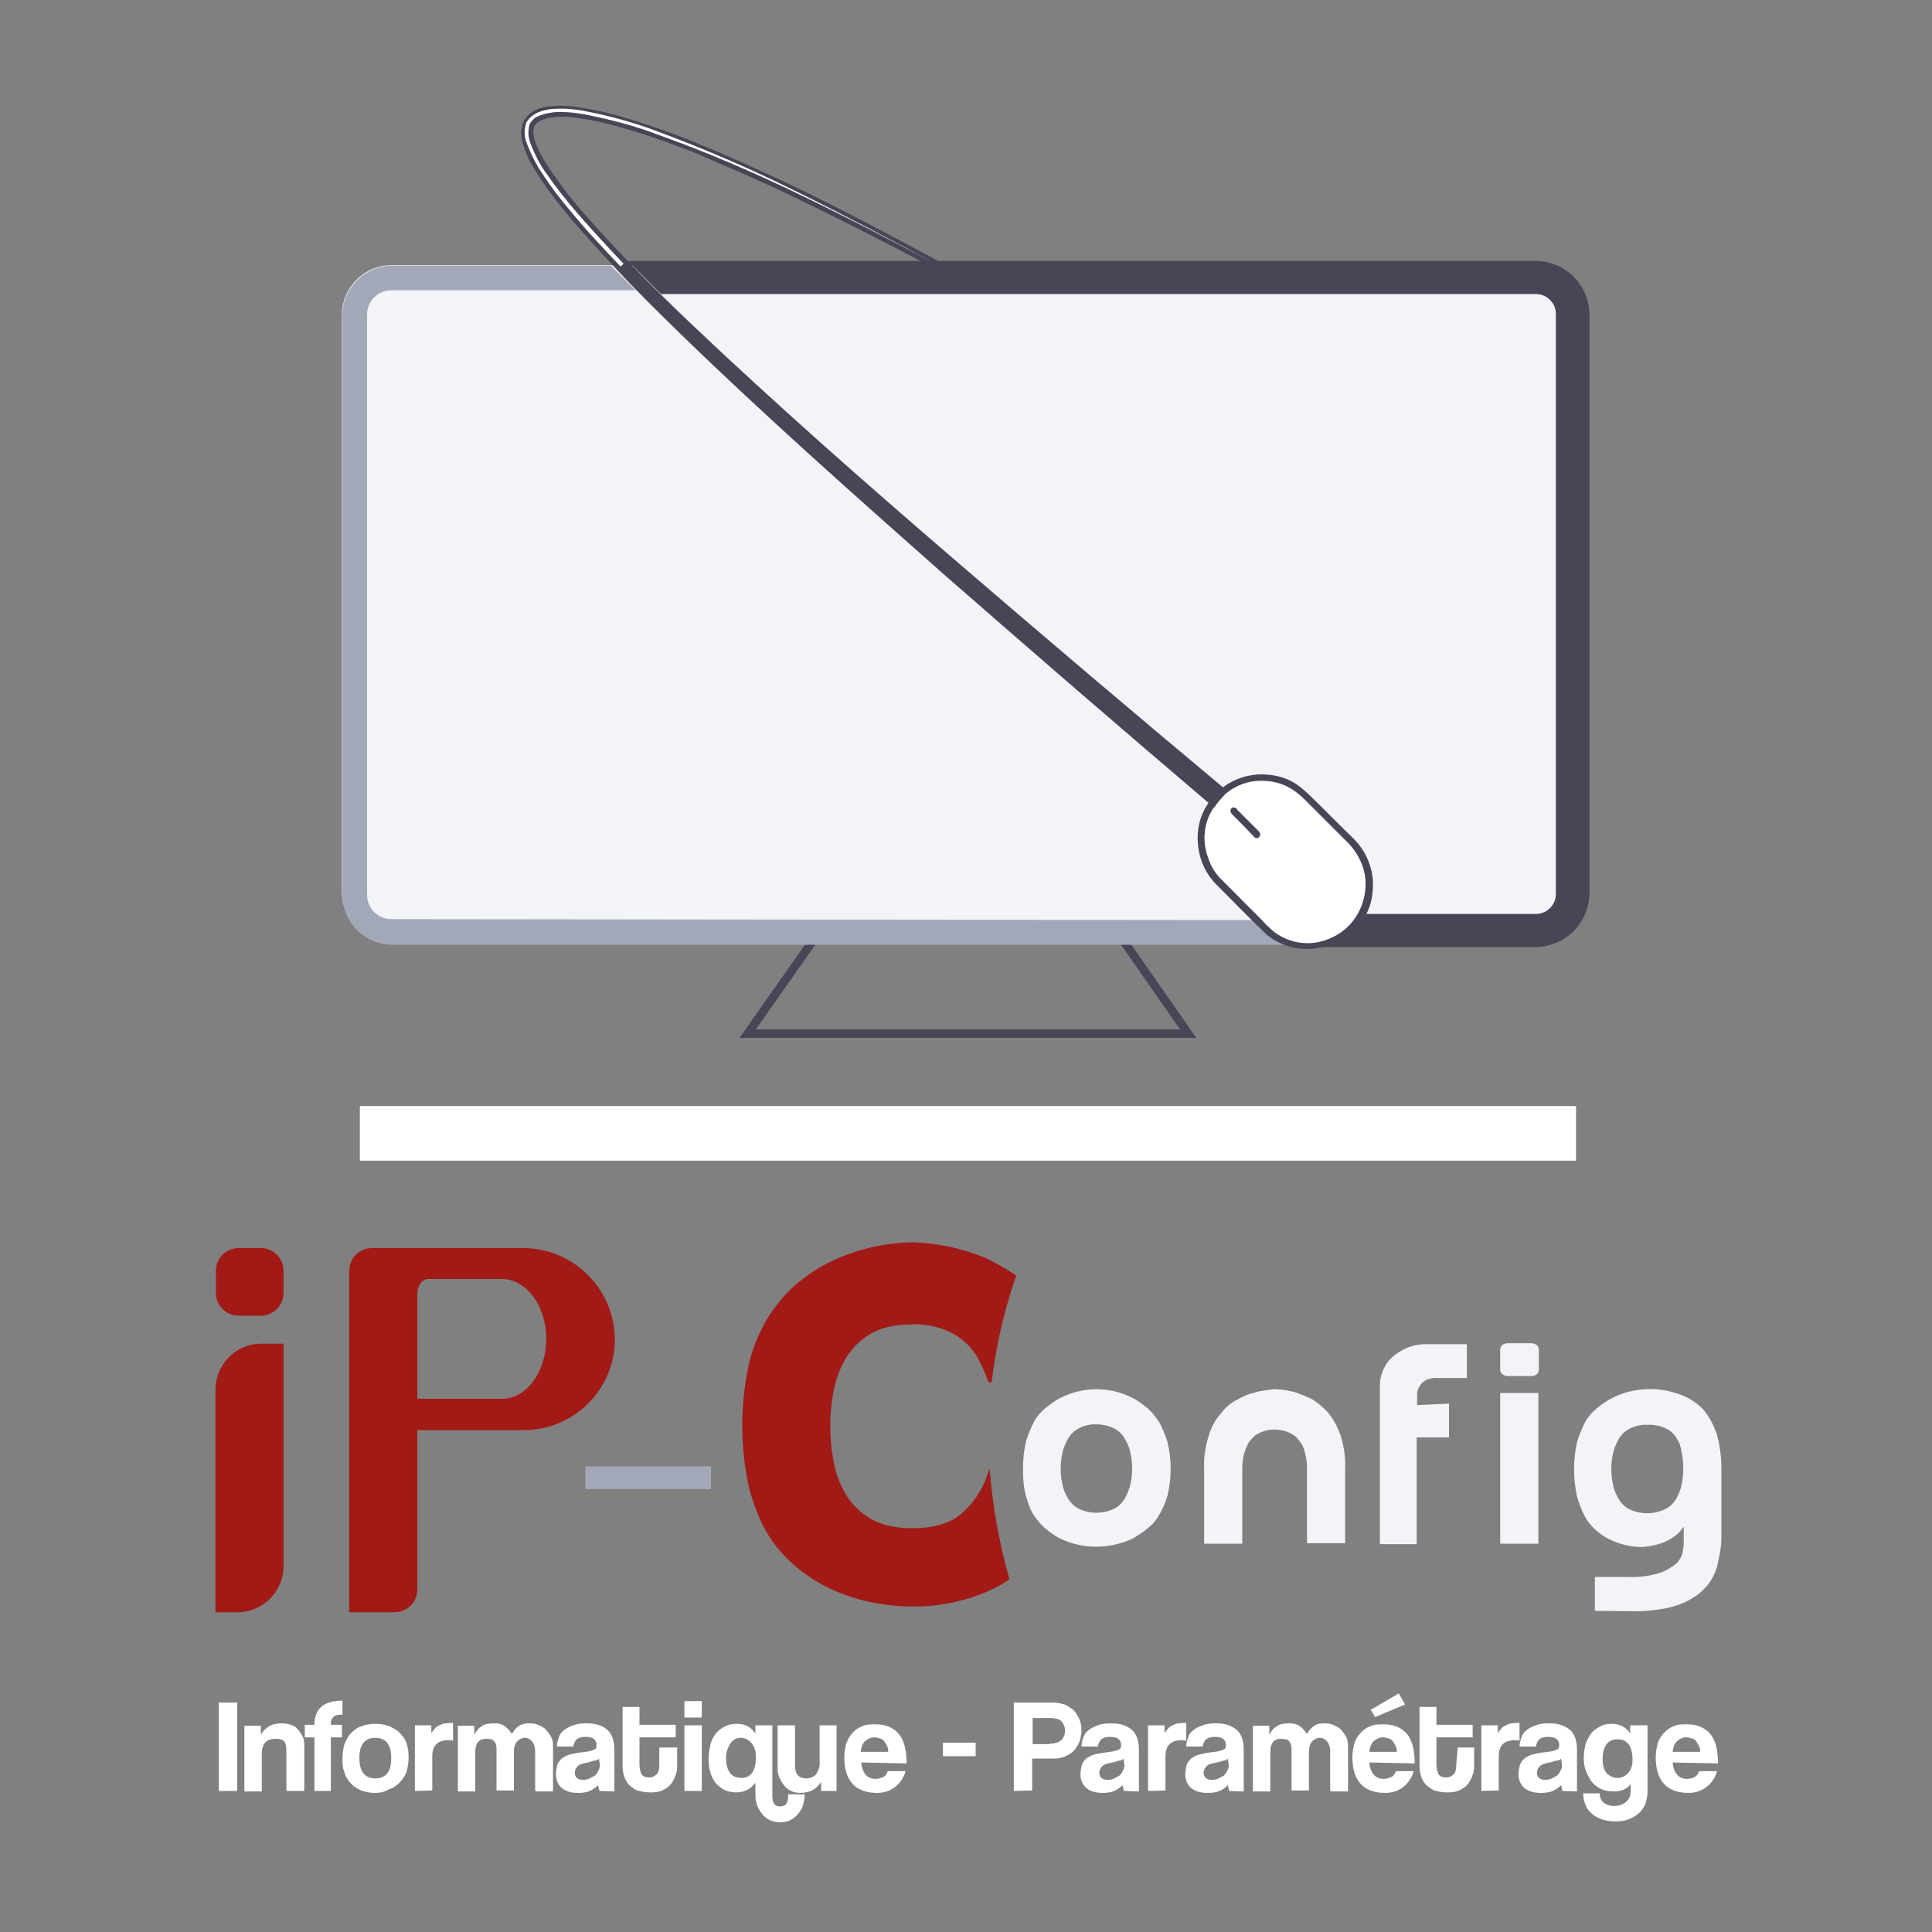 <?xml version="1.0" encoding="utf-8"?>
<!-- Generator: Adobe Illustrator 25.1.0, SVG Export Plug-In . SVG Version: 6.00 Build 0)  -->
<svg version="1.1" id="Calque_1" xmlns="http://www.w3.org/2000/svg" xmlns:xlink="http://www.w3.org/1999/xlink" x="0px" y="0px"
	 viewBox="0 0 400 400" style="enable-background:new 0 0 400 400;" xml:space="preserve">
<rect x="0" y="0" width="400" height="400" fill="#808080" stroke="none"/>
<style type="text/css">
	.st0{fill:#F2F4F7;}
	.st1{fill:#FFFFFF;}
	.st2{fill:#A21A16;}
	.st3{fill:none;stroke:#474656;stroke-width:1.75;stroke-miterlimit:10;}
	.st4{fill:#A3A8B8;}
	.st5{fill:#474656;stroke:#474656;stroke-width:1.75;stroke-miterlimit:10;}
	.st6{fill:#474656;}
	.st7{enable-background:new    ;}
</style>
<g id="Calque_3">
	<path class="st0" d="M81.1,54.9h236.8c5.7,0,10.3,4.6,10.3,10.3v119.5c0,5.7-4.6,10.3-10.3,10.3H81.1c-5.7,0-10.3-4.6-10.3-10.3
		V65.2C70.8,59.5,75.4,54.9,81.1,54.9z"/>
	<rect x="74.5" y="229" class="st1" width="251.8" height="11.3"/>
	<path class="st0" d="M341.2,287.6c2.3-0.1,4.7,0.4,6.9,1.2c1.8,0.7,3.4,1.8,4.7,3.2c1.2,1.5,2.1,3.3,2.7,5.1
		c0.6,2.3,0.9,4.6,0.9,6.9v14c0,1.2-0.1,2.3-0.3,3.5c-0.2,1-0.4,1.9-0.6,2.9c-0.4,1.3-1.1,2.7-1.9,3.7c-1,1.2-2,2.1-3.4,2.9
		c-1.5,0.9-3.2,1.5-4.9,1.9c-2.1,0.4-4.3,0.7-6.5,0.7l-8.6-0.1v-7h6.9c2.3,0.1,4.5-0.2,6.7-0.9c1.2-0.4,2.4-1.2,3.4-2
		c0.6-0.7,1.1-1.5,1.2-2.4c0.1-0.6,0.2-1.2,0.2-1.9v-3.9l1.4-1.8c-0.6,1.5-1.5,2.8-2.7,4c-1,0.8-2.1,1.5-3.3,1.9
		c-1.2,0.4-2.6,0.7-3.9,0.8c-2.5,0-4.9-0.6-7.1-1.7c-1-0.5-1.9-1.2-2.7-1.9c-0.9-0.8-1.7-1.8-2.2-2.8c-0.7-1.3-1.2-2.7-1.6-4.1
		c-0.4-1.9-0.6-3.7-0.6-5.6s0.2-3.8,0.6-5.6c0.4-1.4,1-2.8,1.7-4.2c0.6-1.1,1.5-2.1,2.5-2.9c0.9-0.7,1.8-1.4,2.8-1.9
		C335.9,288.3,338.4,287.7,341.2,287.6z M348.5,304.1c0-1.1-0.1-2.2-0.3-3.3s-0.4-2-1-2.9c-0.5-0.9-1.3-1.7-2.2-2.1
		c-1.2-0.6-2.6-0.9-4-0.8c-1.3-0.1-2.7,0.3-3.8,0.9c-0.9,0.5-1.7,1.3-2.2,2.3c-0.5,0.9-0.9,1.9-1.1,3c-0.4,1.9-0.4,4,0,5.9
		c0.2,1.1,0.5,2,1.1,3c0.5,1,1.3,1.8,2.2,2.3c2.4,1.2,5.2,1.2,7.7,0c0.9-0.5,1.7-1.3,2.2-2.2c0.5-0.9,0.9-1.9,1.1-3
		C348.4,306.1,348.5,305.1,348.5,304.1L348.5,304.1z"/>
	<path class="st0" d="M310.6,281.5c0-0.9,0-1.6,0-2c0-0.4,0.1-0.7,0.4-1c0.4-0.3,0.7-0.4,1.2-0.4c0.5,0,1.3,0,2.4,0s1.8,0,2.4,0
		c0.4,0,0.8,0.1,1.2,0.4c0.3,0.3,0.4,0.6,0.4,1c0,0.4,0,1.2,0,2c0,0.9,0,1.6,0,2c0,0.4-0.1,0.7-0.4,1c-0.4,0.3-0.7,0.4-1.2,0.4
		c-0.5,0-1.3,0-2.4,0s-1.8,0-2.4,0c-0.4,0-0.8-0.1-1.2-0.4c-0.3-0.3-0.4-0.6-0.4-1C310.6,283.1,310.6,282.4,310.6,281.5z
		 M318.5,288.4v31.2h-7.9v-31.2H318.5z"/>
	<path class="st0" d="M300,290.6v7h-6.7v22.1h-7.6v-32.4c-0.1-1.8,0.4-3.5,1.4-5c0.8-1.2,1.9-2,3.1-2.7c1.4-0.8,2.9-1.2,4.5-1.3h9v7
		h-6c-0.8-0.1-1.7,0.1-2.4,0.4c-0.5,0.3-1,0.6-1.3,1.2c-0.4,0.4-0.5,1.1-0.6,1.6v2.4L300,290.6z"/>
	<path class="st0" d="M263.8,287.6l1.4,0.1c1,0.1,1.9,0.3,2.8,0.5c1.2,0.4,2.3,0.9,3.5,1.4c1.2,0.7,2.4,1.7,3.4,2.8
		c1.2,1.4,1.9,2.9,2.6,4.6c0.7,2.2,1.1,4.6,1,6.9v15.6h-7.9V304c0-1-0.1-1.9-0.3-2.7c-0.2-0.9-0.4-1.8-1-2.6c-0.5-0.8-1.2-1.5-2-1.9
		c-2.1-1.1-4.7-1.1-6.8,0c-0.8,0.4-1.5,1.2-2,1.9c-0.4,0.8-0.8,1.7-1,2.6c-0.2,0.9-0.3,1.9-0.3,2.7v15.6h-7.9V304
		c-0.1-2.4,0.3-4.7,1-6.9c0.5-1.7,1.4-3.3,2.6-4.6c0.9-1.2,2-2.1,3.4-2.8c1.1-0.6,2.2-1.1,3.5-1.4c0.9-0.3,1.9-0.4,2.7-0.5
		L263.8,287.6z"/>
	<path class="st0" d="M211.8,304.1c0-1.9,0.2-3.8,0.6-5.6c0.4-1.4,1-2.8,1.7-4.2c0.6-1.1,1.5-2.1,2.5-2.9c0.9-0.7,1.8-1.4,2.8-1.9
		c4.8-2.5,10.5-2.5,15.2,0c1,0.5,1.9,1.2,2.8,1.9c1,0.8,1.8,1.9,2.5,2.9c0.8,1.3,1.3,2.7,1.8,4.2c0.9,3.7,0.9,7.5,0,11.2
		c-0.4,1.4-1,2.8-1.8,4.1c-0.6,1.1-1.5,2-2.5,2.8c-0.9,0.7-1.8,1.3-2.8,1.9c-4.9,2.3-10.5,2.3-15.2,0c-1-0.5-1.9-1.2-2.8-1.9
		c-1-0.8-1.8-1.8-2.5-2.8c-0.8-1.2-1.3-2.7-1.7-4.1C211.9,307.8,211.8,306,211.8,304.1z M227,294.9c-1.3-0.1-2.7,0.3-3.8,0.9
		c-0.9,0.5-1.7,1.3-2.2,2.3c-0.5,0.9-0.9,1.9-1.1,3c-0.4,1.9-0.4,4,0,5.9c0.2,1.1,0.5,2.1,1.1,3c0.5,1,1.3,1.8,2.2,2.3
		c2.4,1.2,5.2,1.2,7.6,0c0.9-0.5,1.7-1.3,2.2-2.3c0.5-0.9,0.9-1.9,1.1-3c0.4-1.9,0.4-4,0-5.9c-0.2-1.1-0.5-2-1.1-3
		c-0.5-1-1.3-1.8-2.2-2.3C229.6,295.2,228.3,294.9,227,294.9z"/>
	<path class="st2" d="M204.8,304.2c-0.9,3.2-2.6,6.2-5,8.5c-2.4,2.5-6.1,3.7-10.9,3.7c-3.6,0-6.6-0.7-8.9-2.1
		c-2.1-1.3-3.9-3.1-5.1-5.3c-1.2-2.1-2-4.4-2.4-6.9c-0.8-4.5-0.8-9.1,0-13.6c0.4-2.4,1.2-4.8,2.4-6.9c1.2-2.2,3-4,5.1-5.3
		c2.2-1.4,5.2-2.1,8.9-2.1c2.2-0.1,4.3,0.3,6.4,1c3.3,1.2,5.9,3.5,7.5,6.6c0.7,1.4,1.3,2.9,1.9,4.4h0.6c0.9-7.5,2.6-14.9,5.1-22.1
		c-0.1-0.1-0.2-0.2-0.3-0.2c-1.9-1.3-3.9-2.4-5.9-3.4c-4.8-2-9.9-3.1-15.1-3.3c-6.1,0.1-12.2,1.5-17.7,4.3c-2.4,1.2-4.5,2.7-6.6,4.4
		c-2.2,1.9-4.1,4.3-5.7,6.7c-1.8,3-3.2,6.2-4,9.6c-1.9,8.5-1.9,17.4,0,25.9c0.9,3.4,2.1,6.6,3.9,9.6c1.5,2.5,3.5,4.7,5.7,6.6
		c2,1.7,4.2,3.1,6.5,4.3c5.5,2.7,11.6,4,17.7,4c5.2,0.1,10.5-1,15.3-3c1.7-0.7,3.3-1.6,4.8-2.6c-2.1-7.4-3.5-15.1-4.1-22.9
		L204.8,304.2z"/>
	<path class="st2" d="M108.3,258.4H77c-2.6,0-4.7,2.1-4.7,4.7l0,0v70.7h9.4c2.6,0,4.7-2.1,4.7-4.7v-33h22c10.4,0,18.9-8.4,18.9-18.8
		l0,0l0,0C127.2,266.8,118.7,258.4,108.3,258.4C108.4,258.4,108.4,258.4,108.3,258.4z M113.1,277.2c0,6.8-4.1,12.4-9.1,12.4H86.4
		v-21.7c0-1.7,1-3.1,2.3-3.1h15.2C109,264.8,113.1,270.4,113.1,277.2L113.1,277.2z"/>
	<path class="st2" d="M54.1,278.2h4.6l0,0v46.1c0,5.2-4.3,9.5-9.5,9.5h-4.6l0,0v-46.1C44.7,282.4,48.8,278.2,54.1,278.2z"/>
	<path class="st2" d="M49.4,258.4H54c2.6,0,4.7,2.1,4.7,4.7v4.6c0,2.6-2.1,4.7-4.7,4.7h-4.6c-2.6,0-4.7-2.1-4.7-4.7v-4.6
		C44.7,260.5,46.8,258.4,49.4,258.4z"/>
	<polygon class="st3" points="246,214 154.8,214 169.9,192.5 231,192.5 	"/>
	<path class="st4" d="M81,190.3c-2.7,0-5-2.2-5-5l0,0V65.1c0-2.7,2.2-5,5-5l0,0h50.6l-5.1-5.1H81.2c-5.7,0-10.4,4.7-10.3,10.4v119.8
		c0,5.8,4.6,10.4,10.4,10.4h185.7l-5.1-5.1L81,190.3L81,190.3z"/>
	<path class="st5" d="M251.3,166c-18.7-15.9-37.2-31.9-55.6-48c-18.3-16.2-36.7-32.5-54.2-49.5c-4.4-4.3-8.8-8.6-12.9-13
		s-8.3-8.9-12.2-13.8c-1.9-2.4-3.7-5-5.3-7.6c-0.8-1.3-1.4-2.7-1.9-4.3c-0.3-0.8-0.4-1.6-0.4-2.4c0-0.9,0.3-1.7,0.7-2.4
		c0.5-0.6,1.2-1.2,1.9-1.5c0.7-0.3,1.5-0.5,2.3-0.6c1.6-0.2,3.1-0.2,4.7,0c3.1,0.4,6.1,1,9,1.8c5.9,1.7,11.7,3.7,17.4,6.1
		c5.7,2.3,11.3,4.9,16.7,7.4c11.1,5.2,21.9,11,32.7,16.8c-10.8-5.8-21.7-11.3-32.8-16.6c-5.6-2.6-11.2-5-16.8-7.4
		c-5.7-2.3-11.4-4.3-17.4-5.9c-2.9-0.8-5.9-1.4-8.9-1.7c-1.5-0.2-3-0.1-4.5,0.1c-0.7,0.1-1.4,0.3-2.1,0.6c-0.6,0.3-1.2,0.7-1.6,1.2
		c-0.8,1.1-0.6,2.7-0.2,4.1c0.4,1.4,1.2,2.7,1.9,4.1c1.6,2.6,3.4,5,5.2,7.4c3.8,4.7,8,9.2,12.2,13.6s8.6,8.7,13,12.9
		c17.7,16.8,36.1,33,54.7,49s37.2,31.8,56,47.5L251.3,166z"/>
	<path class="st1" d="M194.2,54.9c-9.4-5-19-10-28.6-14.6c-9.7-4.7-19.5-8.9-29.6-12.5c-5-1.9-10.2-3.2-15.4-4.2
		c-1.3-0.2-2.7-0.4-4-0.4c-1.3-0.1-2.7,0.1-3.9,0.4c-0.6,0.2-1.2,0.4-1.8,0.7c-0.5,0.4-0.9,0.8-1.2,1.3c-0.4,1.2-0.4,2.5,0,3.7
		c0.9,2.5,2.1,4.9,3.7,7c1.5,2.2,3.2,4.3,4.9,6.4c3.5,4.1,7.1,8,10.8,11.9l-0.6,0.6c-3.7-3.9-7.4-7.8-10.8-12
		c-1.7-2-3.4-4.2-4.9-6.5c-1.6-2.2-2.8-4.6-3.8-7.2c-0.5-1.3-0.5-2.8,0-4.2c0.4-0.6,0.9-1.2,1.6-1.6c0.6-0.4,1.2-0.6,1.9-0.8
		c1.3-0.4,2.7-0.4,4.1-0.4c1.3,0,2.7,0.2,4,0.4c5.3,1,10.5,2.4,15.5,4.3c10,3.7,19.9,8,29.5,12.8C175.3,44.8,184.8,49.8,194.2,54.9z
		"/>
	<path class="st5" d="M317.9,54.9H132.1l5.1,5.1h180.8c2.7,0,5,2.2,5,5v120.1c0,2.7-2.2,5-5,5h-50.6l5.1,5.1h45.3
		c5.8,0,10.4-4.6,10.4-10.4V65.2C328.2,59.5,323.6,54.9,317.9,54.9L317.9,54.9z"/>
	<path class="st6" d="M279.5,193.3c-0.8,0.5-1.5,1.1-2.3,1.5c-2.4,1.3-5.2,1.9-8,1.6c-2.1-0.2-4.2-1-5.9-2.1
		c-0.8-0.5-1.5-1.2-2.2-1.9c-3.1-3-6.1-6.1-9.1-9.1c-2.9-2.8-4.3-6.8-4-10.9c0.2-2.5,1.1-4.8,2.6-6.7c2.7-3.8,7.4-5.8,12-5.3
		c2.5,0.2,4.9,1.1,6.8,2.7c0.6,0.5,1.3,1.1,1.9,1.7c2.8,2.7,5.6,5.6,8.4,8.3c1.5,1.4,2.7,3,3.5,4.9c1.1,2.5,1.3,5.3,0.8,8
		c-0.4,2.1-1.4,4.2-2.8,5.8c-0.1,0.1-0.1,0.1-0.1,0.2L279.5,193.3z M257.6,186.8c1.5,1.5,3,3,4.5,4.5c0.6,0.6,1.3,1.2,2.1,1.8
		c5.5,3.6,12.8,2,16.5-3.5c0.3-0.4,0.4-0.8,0.7-1.2c1.7-3.3,1.8-7.2,0.1-10.5c-0.6-1.2-1.4-2.4-2.5-3.5c-2.9-2.9-5.9-5.9-8.9-8.9
		c-0.5-0.5-1.1-1-1.6-1.4c-1.8-1.4-3.8-2.2-6.1-2.4c-4.6-0.5-9,1.8-11.3,5.8c-1.9,2.9-2.2,6.6-1,9.8c0.6,1.8,1.7,3.5,3,4.8
		L257.6,186.8z"/>
	<path class="st1" d="M257.6,186.8l-4.5-4.5c-1.4-1.3-2.4-2.9-3-4.8c-1.2-3.3-0.8-6.9,1-9.8c2.3-4.1,6.7-6.3,11.3-5.8
		c2.2,0.2,4.3,1,6.1,2.4c0.5,0.4,1.1,0.9,1.6,1.4c2.9,2.9,5.9,5.9,8.9,8.9c1.1,1,1.9,2.1,2.5,3.5c2.8,5.9,0.4,13-5.5,15.9
		c-1.1,0.5-2.1,0.9-3.3,1.1c-2.9,0.5-5.9-0.1-8.4-1.8c-0.8-0.5-1.4-1.2-2.1-1.8C260.7,189.8,259.1,188.3,257.6,186.8z M257.3,170.8
		l2.2,2.2c0.4,0.4,0.9,0.4,1.2,0.2c0.4-0.3,0.3-0.8-0.1-1.2l-0.1-0.1l-4.3-4.3c-0.1-0.1-0.3-0.3-0.4-0.4c-0.3-0.2-0.6-0.1-0.9,0.1
		c-0.4,0.4-0.3,0.8,0.2,1.2L257.3,170.8z"/>
	<path class="st6" d="M257.3,170.8l-2.2-2.2c-0.4-0.4-0.4-0.9-0.2-1.2c0.3-0.3,0.6-0.3,0.9-0.1c0.2,0.1,0.3,0.2,0.4,0.4l4.3,4.3
		l0.1,0.1c0.4,0.4,0.4,0.9,0.1,1.2c-0.4,0.4-0.8,0.3-1.2-0.2L257.3,170.8z"/>
	<rect x="121.2" y="303.6" class="st4" width="26" height="4.7"/>
	<g class="st7">
		<path class="st1" d="M45.3,370.8v-18.3h3.8v18.3H45.3z"/>
	</g>
	<g class="st7">
		<path class="st1" d="M59.3,370.8v-8.2c0-1.1-0.2-1.8-0.5-2.1c-0.4-0.4-1-0.5-1.8-0.5c-1.9,0-2.8,1.1-2.8,3.1v7.8h-3.6v-13.6H54
			v1.9c0.4-0.8,1-1.3,1.7-1.8c0.7-0.4,1.6-0.6,2.7-0.6c0.6,0,1.2,0.1,1.8,0.3c0.5,0.2,1.1,0.4,1.4,0.9c0.4,0.4,0.7,0.9,1,1.4
			c0.3,0.5,0.4,1.2,0.4,1.9v9.5L59.3,370.8L59.3,370.8z"/>
	</g>
	<g class="st7">
		<path class="st1" d="M65.1,370.8v-11.1h-2v-2.6h2c0-3.3,1.9-5,5.8-5v2.9c-0.4,0-0.8,0-1.2,0.1c-0.3,0.1-0.5,0.2-0.7,0.4
			c-0.2,0.2-0.3,0.4-0.4,0.6c-0.1,0.3-0.1,0.6-0.1,1h2.3v2.6h-2.3v11.1H65.1z"/>
	</g>
	<g class="st7">
		<path class="st1" d="M77.7,371.2c-1.2,0-2.1-0.2-2.9-0.5c-0.9-0.4-1.6-0.8-2.2-1.5c-0.6-0.7-1.1-1.4-1.3-2.3
			c-0.4-0.9-0.4-1.9-0.4-2.9c0-1.1,0.2-2,0.4-2.9c0.4-0.9,0.8-1.7,1.4-2.3c0.6-0.6,1.3-1.2,2.2-1.4c0.9-0.4,1.9-0.5,2.9-0.5
			c1.1,0,2,0.2,2.8,0.5c0.9,0.4,1.6,0.8,2.2,1.4c0.6,0.6,1.1,1.3,1.4,2.2s0.4,1.9,0.4,2.9c0,1.1-0.2,2-0.4,2.9
			c-0.4,0.9-0.8,1.6-1.4,2.2c-0.6,0.6-1.3,1.2-2.2,1.4C79.7,371,78.7,371.2,77.7,371.2z M77.7,368.2c2.2,0,3.3-1.4,3.3-4.2
			s-1.1-4.2-3.3-4.2c-2.2,0-3.3,1.4-3.3,4.2C74.4,366.7,75.5,368.2,77.7,368.2z"/>
		<path class="st1" d="M85.9,370.8v-13.6h3.4v1.6c0.3-0.4,0.6-0.8,0.9-1.1c0.3-0.3,0.6-0.4,1-0.6s0.7-0.3,1.1-0.3
			c0.4,0,0.7-0.1,1.1-0.1h0.4v3.7c-0.4-0.1-0.7-0.1-1-0.1c-2.2,0-3.3,1.1-3.3,3.3v7.1L85.9,370.8L85.9,370.8z"/>
		<path class="st1" d="M110.8,370.8v-8.2c0-0.8-0.2-1.5-0.6-2s-0.9-0.8-1.5-0.8s-1.2,0.3-1.7,0.8c-0.4,0.5-0.6,1.2-0.6,2v8.1h-3.6
			v-8.1c0-0.5,0-1-0.1-1.3c-0.1-0.4-0.2-0.6-0.4-0.8c-0.2-0.2-0.4-0.4-0.7-0.4c-0.3-0.1-0.6-0.1-1-0.1c-1.4,0-2.2,0.9-2.2,2.7v8.2
			h-3.6v-13.6h3.4v1.9c0.4-0.9,1-1.5,1.7-1.9c0.6-0.4,1.4-0.5,2.3-0.5c0.4,0,0.9,0,1.2,0.1s0.7,0.2,1,0.4c0.3,0.2,0.5,0.4,0.8,0.7
			c0.3,0.3,0.5,0.6,0.8,1c0.4-0.8,0.9-1.3,1.5-1.7c0.6-0.4,1.3-0.5,2.2-0.5c0.7,0,1.3,0.1,1.9,0.4s1.1,0.5,1.5,1
			c0.4,0.4,0.7,0.9,1,1.4c0.3,0.5,0.4,1.2,0.4,1.8v9.5h-3.5V370.8z"/>
		<path class="st1" d="M124.1,370.8c-0.1-0.4-0.2-0.8-0.3-1.2c-0.4,0.4-1,0.9-1.7,1.2c-0.7,0.3-1.5,0.4-2.4,0.4
			c-1.6,0-2.7-0.4-3.5-1.1c-0.7-0.7-1.1-1.6-1.1-2.7c0-1,0.2-1.8,0.4-2.3c0.3-0.5,0.7-1.1,1.3-1.3c0.5-0.4,1.2-0.6,1.9-0.7
			c0.8-0.2,1.6-0.3,2.5-0.4c0.9-0.1,1.5-0.3,1.9-0.5c0.4-0.2,0.4-0.5,0.4-1.1c0-0.4-0.2-0.8-0.6-1.1s-1-0.4-1.7-0.4
			c-0.8,0-1.4,0.2-1.8,0.5c-0.4,0.4-0.6,0.9-0.7,1.5h-3.4c0-0.7,0.2-1.3,0.4-1.9c0.2-0.6,0.5-1.1,1.1-1.5c0.4-0.4,1.1-0.7,1.9-1
			c0.8-0.3,1.7-0.4,2.7-0.4c1.1,0,1.9,0.1,2.7,0.4c0.8,0.3,1.3,0.6,1.8,1.1c0.4,0.4,0.8,1,1,1.7c0.2,0.7,0.3,1.4,0.3,2.3v8.6
			L124.1,370.8L124.1,370.8z M124,364.1c-0.2,0.2-0.4,0.4-0.8,0.4s-0.9,0.3-1.5,0.4c-1.1,0.2-1.8,0.4-2.1,0.8
			c-0.4,0.4-0.6,0.8-0.6,1.3c0,1,0.6,1.5,1.8,1.5c0.4,0,0.9-0.1,1.3-0.3c0.4-0.2,0.7-0.4,1.1-0.6c0.3-0.3,0.5-0.6,0.7-1
			c0.2-0.4,0.3-0.7,0.3-1.2L124,364.1z"/>
		<path class="st1" d="M136.8,361.8h3.4v3.9c0,0.7-0.1,1.4-0.4,2c-0.2,0.6-0.5,1.2-1,1.8c-0.4,0.5-1.1,0.9-1.7,1.2
			c-0.7,0.3-1.5,0.4-2.5,0.4c-1,0-1.9-0.2-2.6-0.4s-1.2-0.7-1.8-1.2c-0.4-0.5-0.8-1.1-1-1.8c-0.2-0.7-0.3-1.3-0.3-2.1v-12.2h3.5v3.7
			h7.5v2.6h-7.5v5.6c0,0.9,0.2,1.5,0.4,2c0.3,0.5,0.9,0.7,1.6,0.7s1.2-0.3,1.6-0.7c0.4-0.4,0.5-1.2,0.5-1.9V361.8z"/>
		<path class="st1" d="M141.7,355.6v-3.4h3.6v3.4H141.7z M141.7,370.8v-13.6h3.6v13.6H141.7z"/>
		<path class="st1" d="M166.6,371.5c0,0.9-0.2,1.7-0.4,2.4c-0.3,0.7-0.6,1.3-1.1,1.8c-0.4,0.5-1,0.9-1.6,1.2c-0.6,0.3-1.3,0.4-2,0.4
			s-1.4-0.2-2-0.4c-0.6-0.3-1.2-0.7-1.6-1.2c-0.4-0.5-0.8-1.1-1.1-1.8c-0.3-0.7-0.4-1.5-0.4-2.3v-2.5c-1,1.3-2.3,2-4,2
			c-0.9,0-1.7-0.2-2.4-0.5c-0.7-0.4-1.2-0.8-1.8-1.4c-0.4-0.6-0.9-1.3-1.1-2.2c-0.3-0.9-0.4-1.8-0.4-2.8c0-1.2,0.2-2.1,0.4-3.1
			c0.3-1,0.7-1.7,1.2-2.3c0.5-0.6,1.2-1.1,1.9-1.4c0.7-0.4,1.5-0.5,2.4-0.5c1.7,0,2.9,0.7,3.8,2v-1.7h3.5v14.4c0,1,0.2,1.6,0.4,1.9
			c0.3,0.4,0.7,0.5,1.3,0.5c0.5,0,1-0.2,1.2-0.6c0.3-0.4,0.4-1.1,0.4-1.9L166.6,371.5L166.6,371.5z M153.5,368.1c2,0,3-1.5,3-4.4
			c0-1.2-0.3-2.1-0.9-2.8c-0.6-0.7-1.3-1.1-2.2-1.1c-0.9,0-1.7,0.4-2.2,1.2c-0.5,0.8-0.9,1.8-0.9,3
			C150.4,366.6,151.3,368.1,153.5,368.1z"/>
		<path class="st1" d="M170,370.8v-1.9c-0.9,1.5-2.3,2.3-4.3,2.3c-0.7,0-1.3-0.1-1.9-0.4s-1.1-0.6-1.4-1.1c-0.4-0.4-0.7-1-1-1.6
			c-0.3-0.6-0.4-1.3-0.4-2v-8.9h3.6v8.4c0,1.7,0.8,2.6,2.3,2.6c0.9,0,1.6-0.3,2.1-0.9c0.4-0.6,0.7-1.3,0.7-2.2v-7.9h3.5v13.6H170z"
			/>
		<path class="st1" d="M178.3,364.9c0.1,1.1,0.4,1.9,0.9,2.5c0.5,0.6,1.2,0.9,2.1,0.9c0.6,0,1.2-0.2,1.6-0.4s0.7-0.6,0.9-1.2h3.7
			c-0.4,1.4-1.2,2.5-2.2,3.3c-1.1,0.8-2.3,1.2-3.7,1.2c-4.5,0-6.8-2.5-6.8-7.4c0-1.1,0.2-2,0.4-2.8c0.3-0.8,0.7-1.6,1.3-2.2
			c0.5-0.6,1.2-1.1,2-1.4c0.8-0.4,1.8-0.4,2.8-0.4c2.1,0,3.7,0.7,4.8,2c1.1,1.3,1.6,3.4,1.6,6.1L178.3,364.9L178.3,364.9z
			 M183.9,362.7c0-0.5-0.1-1-0.3-1.3c-0.2-0.4-0.4-0.7-0.6-1c-0.3-0.3-0.5-0.4-0.9-0.5c-0.4-0.1-0.7-0.2-1.1-0.2
			c-0.7,0-1.3,0.3-1.9,0.8c-0.5,0.5-0.8,1.2-0.9,2.2L183.9,362.7L183.9,362.7z"/>
		<path class="st1" d="M195.2,363.6v-2.8h6.8v2.8H195.2z"/>
	</g>
	<g class="st7">
		<path class="st1" d="M209.9,370.8v-18.3h8.1c0.9,0,1.7,0.2,2.4,0.4c0.7,0.3,1.3,0.7,1.9,1.2c0.5,0.5,0.9,1.2,1.2,1.9
			c0.3,0.7,0.4,1.5,0.4,2.3c0,0.8-0.2,1.6-0.4,2.3c-0.3,0.7-0.7,1.3-1.2,1.9c-0.5,0.5-1.2,0.9-1.9,1.2c-0.7,0.3-1.5,0.4-2.4,0.4
			h-4.3v6.6L209.9,370.8L209.9,370.8z M217.4,361c1.1,0,1.9-0.3,2.4-0.8c0.5-0.5,0.7-1.2,0.7-1.9c0-0.8-0.3-1.4-0.7-1.9
			c-0.5-0.5-1.3-0.7-2.4-0.7h-3.6v5.4H217.4z"/>
	</g>
	<g class="st7">
		<path class="st1" d="M232.7,370.8c-0.1-0.4-0.2-0.8-0.3-1.2c-0.4,0.4-1,0.9-1.7,1.2s-1.5,0.4-2.4,0.4c-1.6,0-2.7-0.4-3.5-1.1
			c-0.7-0.7-1.1-1.6-1.1-2.7c0-1,0.2-1.8,0.4-2.3c0.4-0.6,0.7-1.1,1.3-1.3c0.5-0.4,1.2-0.6,1.9-0.7s1.6-0.3,2.5-0.4
			c0.9-0.1,1.5-0.3,1.9-0.5c0.4-0.2,0.4-0.5,0.4-1.1c0-0.4-0.2-0.8-0.6-1.1s-1-0.4-1.7-0.4c-0.8,0-1.4,0.2-1.8,0.5
			c-0.4,0.4-0.6,0.9-0.7,1.5h-3.4c0-0.7,0.2-1.3,0.4-1.9c0.2-0.6,0.5-1.1,1.1-1.5c0.5-0.4,1.1-0.7,1.9-1c0.8-0.3,1.7-0.4,2.7-0.4
			c1.1,0,1.9,0.1,2.7,0.4c0.7,0.3,1.3,0.6,1.8,1.1c0.4,0.4,0.8,1,1,1.7c0.2,0.7,0.3,1.4,0.3,2.3v8.6L232.7,370.8L232.7,370.8z
			 M232.6,364.1c-0.2,0.2-0.4,0.4-0.8,0.4c-0.4,0.1-0.9,0.3-1.5,0.4c-1.1,0.2-1.8,0.4-2.1,0.8c-0.4,0.4-0.6,0.8-0.6,1.3
			c0,1,0.6,1.5,1.8,1.5c0.4,0,0.9-0.1,1.3-0.3c0.4-0.2,0.7-0.4,1.1-0.6c0.3-0.3,0.5-0.6,0.7-1c0.2-0.4,0.3-0.7,0.3-1.2L232.6,364.1z
			"/>
	</g>
	<g class="st7">
		<path class="st1" d="M237.7,370.8v-13.6h3.4v1.6c0.3-0.4,0.6-0.8,0.9-1.1c0.3-0.3,0.6-0.4,1-0.6c0.4-0.2,0.7-0.3,1.1-0.3
			c0.4,0,0.7-0.1,1.1-0.1h0.4v3.7c-0.4-0.1-0.7-0.1-1-0.1c-2.2,0-3.3,1.1-3.3,3.3v7.1L237.7,370.8L237.7,370.8z"/>
	</g>
	<g class="st7">
		<path class="st1" d="M254.5,370.8c-0.1-0.4-0.2-0.8-0.3-1.2c-0.4,0.4-1,0.9-1.7,1.2s-1.5,0.4-2.5,0.4c-1.6,0-2.7-0.4-3.5-1.1
			c-0.7-0.7-1.1-1.6-1.1-2.7c0-1,0.2-1.8,0.4-2.3c0.4-0.6,0.7-1.1,1.3-1.3c0.5-0.4,1.2-0.6,1.9-0.7c0.8-0.2,1.6-0.3,2.5-0.4
			c0.9-0.1,1.5-0.3,1.9-0.5c0.4-0.2,0.4-0.5,0.4-1.1c0-0.4-0.2-0.8-0.6-1.1c-0.4-0.3-1-0.4-1.7-0.4c-0.8,0-1.4,0.2-1.8,0.5
			c-0.4,0.4-0.6,0.9-0.7,1.5h-3.4c0-0.7,0.2-1.3,0.4-1.9c0.2-0.6,0.5-1.1,1.1-1.5c0.4-0.4,1.1-0.7,1.9-1c0.8-0.3,1.7-0.4,2.7-0.4
			c1.1,0,1.9,0.1,2.7,0.4c0.7,0.3,1.3,0.6,1.8,1.1c0.4,0.4,0.8,1,1,1.7c0.2,0.7,0.3,1.4,0.3,2.3v8.6L254.5,370.8L254.5,370.8z
			 M254.2,364.1c-0.2,0.2-0.4,0.4-0.8,0.4c-0.4,0.1-0.9,0.3-1.5,0.4c-1.1,0.2-1.8,0.4-2.1,0.8c-0.4,0.4-0.6,0.8-0.6,1.3
			c0,1,0.6,1.5,1.8,1.5c0.4,0,0.9-0.1,1.3-0.3c0.4-0.2,0.7-0.4,1.1-0.6c0.3-0.3,0.5-0.6,0.7-1c0.2-0.4,0.3-0.7,0.3-1.2L254.2,364.1z
			"/>
		<path class="st1" d="M275.4,370.8v-8.2c0-0.8-0.2-1.5-0.6-2c-0.4-0.5-0.9-0.8-1.5-0.8c-0.7,0-1.2,0.3-1.7,0.8
			c-0.4,0.5-0.6,1.2-0.6,2v8.1h-3.6v-8.1c0-0.5,0-1-0.1-1.3c-0.1-0.4-0.2-0.6-0.4-0.8s-0.4-0.4-0.7-0.4s-0.6-0.1-1-0.1
			c-1.4,0-2.2,0.9-2.2,2.7v8.2h-3.6v-13.6h3.4v1.9c0.4-0.9,1-1.5,1.7-1.9c0.6-0.4,1.4-0.5,2.3-0.5c0.4,0,0.9,0,1.2,0.1
			s0.7,0.2,1,0.4c0.3,0.2,0.5,0.4,0.8,0.7c0.3,0.3,0.5,0.6,0.8,1c0.4-0.8,0.9-1.3,1.5-1.7c0.6-0.4,1.3-0.5,2.2-0.5
			c0.7,0,1.3,0.1,1.9,0.4s1.1,0.5,1.5,1c0.4,0.4,0.7,0.9,1,1.4c0.3,0.5,0.4,1.2,0.4,1.8v9.5h-3.5V370.8z"/>
		<path class="st1" d="M283.5,364.9c0.1,1.1,0.4,1.9,0.9,2.5c0.5,0.6,1.2,0.9,2.1,0.9c0.6,0,1.2-0.2,1.6-0.4s0.7-0.6,0.9-1.2h3.7
			c-0.4,1.4-1.2,2.5-2.2,3.3s-2.3,1.2-3.7,1.2c-4.5,0-6.8-2.5-6.8-7.4c0-1.1,0.2-2,0.4-2.8s0.7-1.6,1.3-2.2c0.5-0.6,1.2-1.1,2-1.4
			c0.8-0.4,1.8-0.4,2.8-0.4c2.1,0,3.7,0.7,4.8,2c1.1,1.3,1.6,3.4,1.6,6.1L283.5,364.9L283.5,364.9z M289.2,362.7
			c0-0.5-0.1-1-0.3-1.3c-0.2-0.4-0.4-0.7-0.6-1c-0.3-0.3-0.5-0.4-0.9-0.5c-0.4-0.1-0.7-0.2-1.1-0.2c-0.7,0-1.3,0.3-1.9,0.8
			c-0.5,0.5-0.8,1.2-0.9,2.2L289.2,362.7L289.2,362.7z M284.7,355.5l-0.9-1.5l5.8-3.4l1.3,2.3L284.7,355.5z"/>
		<path class="st1" d="M301.8,361.8h3.4v3.9c0,0.7-0.1,1.4-0.4,2c-0.2,0.6-0.5,1.2-1,1.8c-0.4,0.5-1.1,0.9-1.7,1.2
			c-0.7,0.3-1.5,0.4-2.5,0.4c-1,0-1.9-0.2-2.6-0.4c-0.7-0.3-1.2-0.7-1.8-1.2c-0.4-0.5-0.8-1.1-1-1.8c-0.2-0.7-0.3-1.3-0.3-2.1v-12.2
			h3.5v3.7h7.5v2.6h-7.5v5.6c0,0.9,0.2,1.5,0.4,2c0.3,0.5,0.9,0.7,1.6,0.7c0.7,0,1.2-0.3,1.6-0.7c0.4-0.4,0.5-1.2,0.5-1.9
			L301.8,361.8L301.8,361.8z"/>
	</g>
	<g class="st7">
		<path class="st1" d="M306.7,370.8v-13.6h3.4v1.6c0.3-0.4,0.6-0.8,0.9-1.1c0.3-0.3,0.6-0.4,1-0.6c0.4-0.2,0.7-0.3,1.1-0.3
			s0.7-0.1,1.1-0.1h0.4v3.7c-0.4-0.1-0.7-0.1-1-0.1c-2.2,0-3.3,1.1-3.3,3.3v7.1L306.7,370.8L306.7,370.8z"/>
	</g>
	<g class="st7">
		<path class="st1" d="M323.5,370.8c-0.1-0.4-0.2-0.8-0.3-1.2c-0.4,0.4-1,0.9-1.7,1.2c-0.7,0.3-1.5,0.4-2.5,0.4
			c-1.6,0-2.7-0.4-3.5-1.1c-0.7-0.7-1.1-1.6-1.1-2.7c0-1,0.2-1.8,0.4-2.3c0.4-0.6,0.7-1.1,1.3-1.3c0.5-0.4,1.2-0.6,1.9-0.7
			c0.8-0.2,1.6-0.3,2.5-0.4c0.9-0.1,1.5-0.3,1.9-0.5c0.4-0.2,0.4-0.5,0.4-1.1c0-0.4-0.2-0.8-0.6-1.1c-0.4-0.3-1-0.4-1.7-0.4
			c-0.8,0-1.4,0.2-1.8,0.5c-0.4,0.4-0.6,0.9-0.7,1.5h-3.4c0-0.7,0.2-1.3,0.4-1.9c0.2-0.6,0.5-1.1,1.1-1.5c0.4-0.4,1.1-0.7,1.9-1
			c0.8-0.3,1.7-0.4,2.7-0.4c1.1,0,1.9,0.1,2.7,0.4c0.7,0.3,1.3,0.6,1.8,1.1c0.4,0.4,0.8,1,1,1.7c0.2,0.7,0.3,1.4,0.3,2.3v8.6
			L323.5,370.8L323.5,370.8z M323.2,364.1c-0.2,0.2-0.4,0.4-0.8,0.4s-0.9,0.3-1.5,0.4c-1.1,0.2-1.8,0.4-2.1,0.8
			c-0.4,0.4-0.6,0.8-0.6,1.3c0,1,0.6,1.5,1.8,1.5c0.4,0,0.9-0.1,1.3-0.3c0.4-0.2,0.7-0.4,1.1-0.6c0.3-0.3,0.5-0.6,0.7-1
			s0.3-0.7,0.3-1.2L323.2,364.1z"/>
		<path class="st1" d="M337.8,369c-0.3,0.6-0.7,1.1-1.4,1.4c-0.7,0.4-1.4,0.5-2.3,0.5c-1.2,0-2-0.2-2.8-0.6
			c-0.8-0.4-1.4-0.9-1.9-1.6c-0.4-0.6-0.8-1.4-1.1-2.2c-0.3-0.8-0.4-1.7-0.4-2.6c0-1.1,0.2-2,0.4-2.9c0.4-0.9,0.7-1.6,1.2-2.2
			c0.5-0.6,1.2-1.1,1.9-1.4c0.7-0.4,1.5-0.5,2.3-0.5c1.7,0,3,0.7,3.8,2v-1.7h3.6v13.7c0,1.1-0.2,1.9-0.5,2.7
			c-0.4,0.8-0.8,1.4-1.4,1.9c-0.6,0.5-1.3,0.9-2.1,1.2c-0.8,0.3-1.7,0.4-2.7,0.4c-1,0-1.9-0.2-2.7-0.4c-0.8-0.3-1.5-0.6-2.1-1.2
			c-0.6-0.5-1.1-1.1-1.3-1.8c-0.4-0.7-0.5-1.5-0.5-2.4h3.4c0,0.8,0.3,1.5,0.8,1.9c0.5,0.4,1.2,0.7,2.2,0.7c1,0,1.8-0.3,2.4-0.8
			c0.6-0.5,1-1.2,1-2.1V369H337.8z M334.9,368.1c0.9,0,1.6-0.4,2.2-1c0.6-0.7,0.9-1.6,0.9-2.7c0-2.9-1.1-4.3-3.1-4.3
			c-2,0-3.1,1.4-3.1,4.2c0,1.2,0.3,2.2,0.9,2.9C333.3,367.7,334,368.1,334.9,368.1z"/>
		<path class="st1" d="M346.3,364.9c0.1,1.1,0.4,1.9,0.9,2.5c0.5,0.6,1.2,0.9,2.1,0.9c0.6,0,1.2-0.2,1.6-0.4
			c0.4-0.3,0.7-0.6,0.9-1.2h3.7c-0.4,1.4-1.2,2.5-2.2,3.3c-1.1,0.8-2.3,1.2-3.7,1.2c-4.5,0-6.8-2.5-6.8-7.4c0-1.1,0.2-2,0.4-2.8
			s0.7-1.6,1.3-2.2c0.5-0.6,1.2-1.1,2-1.4c0.8-0.4,1.8-0.4,2.8-0.4c2.1,0,3.7,0.7,4.8,2s1.6,3.4,1.6,6.1L346.3,364.9L346.3,364.9z
			 M352,362.7c0-0.5-0.1-1-0.3-1.3s-0.4-0.7-0.6-1c-0.3-0.3-0.5-0.4-0.9-0.5c-0.4-0.1-0.7-0.2-1.1-0.2c-0.7,0-1.3,0.3-1.9,0.8
			c-0.5,0.5-0.8,1.2-0.9,2.2L352,362.7L352,362.7z"/>
	</g>
</g>
</svg>

